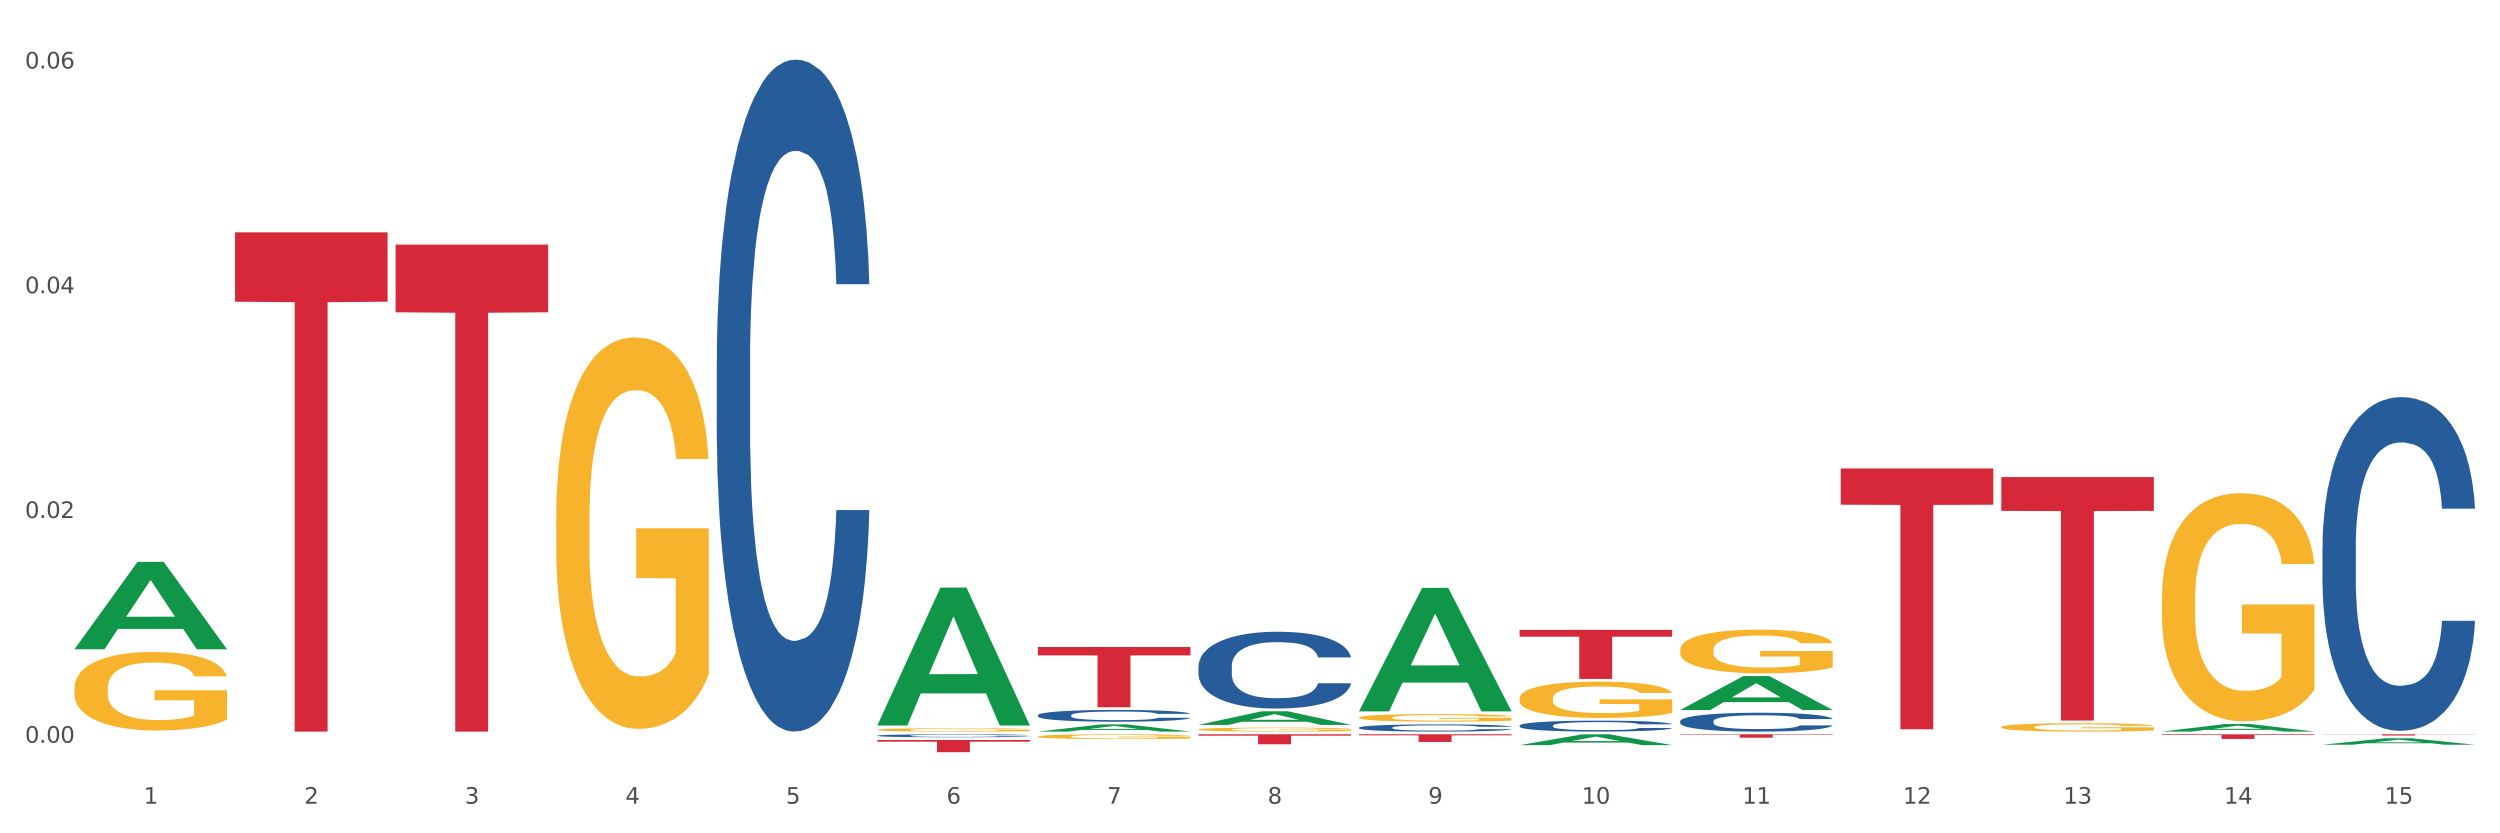<?xml version="1.0" encoding="utf-8" standalone="no"?>
<!DOCTYPE svg PUBLIC "-//W3C//DTD SVG 1.1//EN"
  "http://www.w3.org/Graphics/SVG/1.1/DTD/svg11.dtd">
<svg xmlns:xlink="http://www.w3.org/1999/xlink" width="1080pt" height="360pt" viewBox="0 0 1080 360" xmlns="http://www.w3.org/2000/svg" version="1.1">
 <rect x="0" y="0" width="1080" height="360" fill="#333333" stroke="none"/>
 <defs>
  <style type="text/css">*{stroke-linejoin: round; stroke-linecap: butt}</style>
 </defs>
 <g id="figure_1">
  <g id="patch_1">
   <path d="M 0 360 
L 1080 360 
L 1080 0 
L 0 0 
z
" style="fill: #ffffff; stroke: #ffffff; stroke-linejoin: miter"/>
  </g>
  <g id="axes_1">
   <g id="matplotlib.axis_1">
    <g id="xtick_1">
     <g id="text_1">
      <!-- 1 -->
      <g style="fill: #4d4d4d" transform="translate(62.07 347.204) scale(0.096 -0.096)">
       <defs>
        <path id="DejaVuSans-31" d="M 794 531 
L 1825 531 
L 1825 4091 
L 703 3866 
L 703 4441 
L 1819 4666 
L 2450 4666 
L 2450 531 
L 3481 531 
L 3481 0 
L 794 0 
L 794 531 
z
" transform="scale(0.016)"/>
       </defs>
       <use xlink:href="#DejaVuSans-31"/>
      </g>
     </g>
    </g>
    <g id="xtick_2">
     <g id="text_2">
      <!-- 2 -->
      <g style="fill: #4d4d4d" transform="translate(131.436 347.204) scale(0.096 -0.096)">
       <defs>
        <path id="DejaVuSans-32" d="M 1228 531 
L 3431 531 
L 3431 0 
L 469 0 
L 469 531 
Q 828 903 1448 1529 
Q 2069 2156 2228 2338 
Q 2531 2678 2651 2914 
Q 2772 3150 2772 3378 
Q 2772 3750 2511 3984 
Q 2250 4219 1831 4219 
Q 1534 4219 1204 4116 
Q 875 4013 500 3803 
L 500 4441 
Q 881 4594 1212 4672 
Q 1544 4750 1819 4750 
Q 2544 4750 2975 4387 
Q 3406 4025 3406 3419 
Q 3406 3131 3298 2873 
Q 3191 2616 2906 2266 
Q 2828 2175 2409 1742 
Q 1991 1309 1228 531 
z
" transform="scale(0.016)"/>
       </defs>
       <use xlink:href="#DejaVuSans-32"/>
      </g>
     </g>
    </g>
    <g id="xtick_3">
     <g id="text_3">
      <!-- 3 -->
      <g style="fill: #4d4d4d" transform="translate(200.802 347.204) scale(0.096 -0.096)">
       <defs>
        <path id="DejaVuSans-33" d="M 2597 2516 
Q 3050 2419 3304 2112 
Q 3559 1806 3559 1356 
Q 3559 666 3084 287 
Q 2609 -91 1734 -91 
Q 1441 -91 1130 -33 
Q 819 25 488 141 
L 488 750 
Q 750 597 1062 519 
Q 1375 441 1716 441 
Q 2309 441 2620 675 
Q 2931 909 2931 1356 
Q 2931 1769 2642 2001 
Q 2353 2234 1838 2234 
L 1294 2234 
L 1294 2753 
L 1863 2753 
Q 2328 2753 2575 2939 
Q 2822 3125 2822 3475 
Q 2822 3834 2567 4026 
Q 2313 4219 1838 4219 
Q 1578 4219 1281 4162 
Q 984 4106 628 3988 
L 628 4550 
Q 988 4650 1302 4700 
Q 1616 4750 1894 4750 
Q 2613 4750 3031 4423 
Q 3450 4097 3450 3541 
Q 3450 3153 3228 2886 
Q 3006 2619 2597 2516 
z
" transform="scale(0.016)"/>
       </defs>
       <use xlink:href="#DejaVuSans-33"/>
      </g>
     </g>
    </g>
    <g id="xtick_4">
     <g id="text_4">
      <!-- 4 -->
      <g style="fill: #4d4d4d" transform="translate(270.169 347.204) scale(0.096 -0.096)">
       <defs>
        <path id="DejaVuSans-34" d="M 2419 4116 
L 825 1625 
L 2419 1625 
L 2419 4116 
z
M 2253 4666 
L 3047 4666 
L 3047 1625 
L 3713 1625 
L 3713 1100 
L 3047 1100 
L 3047 0 
L 2419 0 
L 2419 1100 
L 313 1100 
L 313 1709 
L 2253 4666 
z
" transform="scale(0.016)"/>
       </defs>
       <use xlink:href="#DejaVuSans-34"/>
      </g>
     </g>
    </g>
    <g id="xtick_5">
     <g id="text_5">
      <!-- 5 -->
      <g style="fill: #4d4d4d" transform="translate(339.535 347.204) scale(0.096 -0.096)">
       <defs>
        <path id="DejaVuSans-35" d="M 691 4666 
L 3169 4666 
L 3169 4134 
L 1269 4134 
L 1269 2991 
Q 1406 3038 1543 3061 
Q 1681 3084 1819 3084 
Q 2600 3084 3056 2656 
Q 3513 2228 3513 1497 
Q 3513 744 3044 326 
Q 2575 -91 1722 -91 
Q 1428 -91 1123 -41 
Q 819 9 494 109 
L 494 744 
Q 775 591 1075 516 
Q 1375 441 1709 441 
Q 2250 441 2565 725 
Q 2881 1009 2881 1497 
Q 2881 1984 2565 2268 
Q 2250 2553 1709 2553 
Q 1456 2553 1204 2497 
Q 953 2441 691 2322 
L 691 4666 
z
" transform="scale(0.016)"/>
       </defs>
       <use xlink:href="#DejaVuSans-35"/>
      </g>
     </g>
    </g>
    <g id="xtick_6">
     <g id="text_6">
      <!-- 6 -->
      <g style="fill: #4d4d4d" transform="translate(408.901 347.204) scale(0.096 -0.096)">
       <defs>
        <path id="DejaVuSans-36" d="M 2113 2584 
Q 1688 2584 1439 2293 
Q 1191 2003 1191 1497 
Q 1191 994 1439 701 
Q 1688 409 2113 409 
Q 2538 409 2786 701 
Q 3034 994 3034 1497 
Q 3034 2003 2786 2293 
Q 2538 2584 2113 2584 
z
M 3366 4563 
L 3366 3988 
Q 3128 4100 2886 4159 
Q 2644 4219 2406 4219 
Q 1781 4219 1451 3797 
Q 1122 3375 1075 2522 
Q 1259 2794 1537 2939 
Q 1816 3084 2150 3084 
Q 2853 3084 3261 2657 
Q 3669 2231 3669 1497 
Q 3669 778 3244 343 
Q 2819 -91 2113 -91 
Q 1303 -91 875 529 
Q 447 1150 447 2328 
Q 447 3434 972 4092 
Q 1497 4750 2381 4750 
Q 2619 4750 2861 4703 
Q 3103 4656 3366 4563 
z
" transform="scale(0.016)"/>
       </defs>
       <use xlink:href="#DejaVuSans-36"/>
      </g>
     </g>
    </g>
    <g id="xtick_7">
     <g id="text_7">
      <!-- 7 -->
      <g style="fill: #4d4d4d" transform="translate(478.267 347.204) scale(0.096 -0.096)">
       <defs>
        <path id="DejaVuSans-37" d="M 525 4666 
L 3525 4666 
L 3525 4397 
L 1831 0 
L 1172 0 
L 2766 4134 
L 525 4134 
L 525 4666 
z
" transform="scale(0.016)"/>
       </defs>
       <use xlink:href="#DejaVuSans-37"/>
      </g>
     </g>
    </g>
    <g id="xtick_8">
     <g id="text_8">
      <!-- 8 -->
      <g style="fill: #4d4d4d" transform="translate(547.634 347.204) scale(0.096 -0.096)">
       <defs>
        <path id="DejaVuSans-38" d="M 2034 2216 
Q 1584 2216 1326 1975 
Q 1069 1734 1069 1313 
Q 1069 891 1326 650 
Q 1584 409 2034 409 
Q 2484 409 2743 651 
Q 3003 894 3003 1313 
Q 3003 1734 2745 1975 
Q 2488 2216 2034 2216 
z
M 1403 2484 
Q 997 2584 770 2862 
Q 544 3141 544 3541 
Q 544 4100 942 4425 
Q 1341 4750 2034 4750 
Q 2731 4750 3128 4425 
Q 3525 4100 3525 3541 
Q 3525 3141 3298 2862 
Q 3072 2584 2669 2484 
Q 3125 2378 3379 2068 
Q 3634 1759 3634 1313 
Q 3634 634 3220 271 
Q 2806 -91 2034 -91 
Q 1263 -91 848 271 
Q 434 634 434 1313 
Q 434 1759 690 2068 
Q 947 2378 1403 2484 
z
M 1172 3481 
Q 1172 3119 1398 2916 
Q 1625 2713 2034 2713 
Q 2441 2713 2670 2916 
Q 2900 3119 2900 3481 
Q 2900 3844 2670 4047 
Q 2441 4250 2034 4250 
Q 1625 4250 1398 4047 
Q 1172 3844 1172 3481 
z
" transform="scale(0.016)"/>
       </defs>
       <use xlink:href="#DejaVuSans-38"/>
      </g>
     </g>
    </g>
    <g id="xtick_9">
     <g id="text_9">
      <!-- 9 -->
      <g style="fill: #4d4d4d" transform="translate(617 347.204) scale(0.096 -0.096)">
       <defs>
        <path id="DejaVuSans-39" d="M 703 97 
L 703 672 
Q 941 559 1184 500 
Q 1428 441 1663 441 
Q 2288 441 2617 861 
Q 2947 1281 2994 2138 
Q 2813 1869 2534 1725 
Q 2256 1581 1919 1581 
Q 1219 1581 811 2004 
Q 403 2428 403 3163 
Q 403 3881 828 4315 
Q 1253 4750 1959 4750 
Q 2769 4750 3195 4129 
Q 3622 3509 3622 2328 
Q 3622 1225 3098 567 
Q 2575 -91 1691 -91 
Q 1453 -91 1209 -44 
Q 966 3 703 97 
z
M 1959 2075 
Q 2384 2075 2632 2365 
Q 2881 2656 2881 3163 
Q 2881 3666 2632 3958 
Q 2384 4250 1959 4250 
Q 1534 4250 1286 3958 
Q 1038 3666 1038 3163 
Q 1038 2656 1286 2365 
Q 1534 2075 1959 2075 
z
" transform="scale(0.016)"/>
       </defs>
       <use xlink:href="#DejaVuSans-39"/>
      </g>
     </g>
    </g>
    <g id="xtick_10">
     <g id="text_10">
      <!-- 10 -->
      <g style="fill: #4d4d4d" transform="translate(683.312 347.204) scale(0.096 -0.096)">
       <defs>
        <path id="DejaVuSans-30" d="M 2034 4250 
Q 1547 4250 1301 3770 
Q 1056 3291 1056 2328 
Q 1056 1369 1301 889 
Q 1547 409 2034 409 
Q 2525 409 2770 889 
Q 3016 1369 3016 2328 
Q 3016 3291 2770 3770 
Q 2525 4250 2034 4250 
z
M 2034 4750 
Q 2819 4750 3233 4129 
Q 3647 3509 3647 2328 
Q 3647 1150 3233 529 
Q 2819 -91 2034 -91 
Q 1250 -91 836 529 
Q 422 1150 422 2328 
Q 422 3509 836 4129 
Q 1250 4750 2034 4750 
z
" transform="scale(0.016)"/>
       </defs>
       <use xlink:href="#DejaVuSans-31"/>
       <use xlink:href="#DejaVuSans-30" transform="translate(63.623 0)"/>
      </g>
     </g>
    </g>
    <g id="xtick_11">
     <g id="text_11">
      <!-- 11 -->
      <g style="fill: #4d4d4d" transform="translate(752.678 347.204) scale(0.096 -0.096)">
       <use xlink:href="#DejaVuSans-31"/>
       <use xlink:href="#DejaVuSans-31" transform="translate(63.623 0)"/>
      </g>
     </g>
    </g>
    <g id="xtick_12">
     <g id="text_12">
      <!-- 12 -->
      <g style="fill: #4d4d4d" transform="translate(822.044 347.204) scale(0.096 -0.096)">
       <use xlink:href="#DejaVuSans-31"/>
       <use xlink:href="#DejaVuSans-32" transform="translate(63.623 0)"/>
      </g>
     </g>
    </g>
    <g id="xtick_13">
     <g id="text_13">
      <!-- 13 -->
      <g style="fill: #4d4d4d" transform="translate(891.411 347.204) scale(0.096 -0.096)">
       <use xlink:href="#DejaVuSans-31"/>
       <use xlink:href="#DejaVuSans-33" transform="translate(63.623 0)"/>
      </g>
     </g>
    </g>
    <g id="xtick_14">
     <g id="text_14">
      <!-- 14 -->
      <g style="fill: #4d4d4d" transform="translate(960.777 347.204) scale(0.096 -0.096)">
       <use xlink:href="#DejaVuSans-31"/>
       <use xlink:href="#DejaVuSans-34" transform="translate(63.623 0)"/>
      </g>
     </g>
    </g>
    <g id="xtick_15">
     <g id="text_15">
      <!-- 15 -->
      <g style="fill: #4d4d4d" transform="translate(1030.143 347.204) scale(0.096 -0.096)">
       <use xlink:href="#DejaVuSans-31"/>
       <use xlink:href="#DejaVuSans-35" transform="translate(63.623 0)"/>
      </g>
     </g>
    </g>
    <g id="xtick_16"/>
    <g id="xtick_17"/>
    <g id="xtick_18"/>
    <g id="xtick_19"/>
    <g id="xtick_20"/>
    <g id="xtick_21"/>
    <g id="xtick_22"/>
    <g id="xtick_23"/>
    <g id="xtick_24"/>
    <g id="xtick_25"/>
    <g id="xtick_26"/>
    <g id="xtick_27"/>
    <g id="xtick_28"/>
    <g id="xtick_29"/>
   </g>
   <g id="matplotlib.axis_2">
    <g id="ytick_1">
     <g id="text_16">
      <!-- 0.00 -->
      <g style="fill: #4d4d4d" transform="translate(10.8 320.863) scale(0.096 -0.096)">
       <defs>
        <path id="DejaVuSans-2e" d="M 684 794 
L 1344 794 
L 1344 0 
L 684 0 
L 684 794 
z
" transform="scale(0.016)"/>
       </defs>
       <use xlink:href="#DejaVuSans-30"/>
       <use xlink:href="#DejaVuSans-2e" transform="translate(63.623 0)"/>
       <use xlink:href="#DejaVuSans-30" transform="translate(95.41 0)"/>
       <use xlink:href="#DejaVuSans-30" transform="translate(159.033 0)"/>
      </g>
     </g>
    </g>
    <g id="ytick_2">
     <g id="text_17">
      <!-- 0.02 -->
      <g style="fill: #4d4d4d" transform="translate(10.8 223.776) scale(0.096 -0.096)">
       <use xlink:href="#DejaVuSans-30"/>
       <use xlink:href="#DejaVuSans-2e" transform="translate(63.623 0)"/>
       <use xlink:href="#DejaVuSans-30" transform="translate(95.41 0)"/>
       <use xlink:href="#DejaVuSans-32" transform="translate(159.033 0)"/>
      </g>
     </g>
    </g>
    <g id="ytick_3">
     <g id="text_18">
      <!-- 0.04 -->
      <g style="fill: #4d4d4d" transform="translate(10.8 126.688) scale(0.096 -0.096)">
       <use xlink:href="#DejaVuSans-30"/>
       <use xlink:href="#DejaVuSans-2e" transform="translate(63.623 0)"/>
       <use xlink:href="#DejaVuSans-30" transform="translate(95.41 0)"/>
       <use xlink:href="#DejaVuSans-34" transform="translate(159.033 0)"/>
      </g>
     </g>
    </g>
    <g id="ytick_4">
     <g id="text_19">
      <!-- 0.06 -->
      <g style="fill: #4d4d4d" transform="translate(10.8 29.601) scale(0.096 -0.096)">
       <use xlink:href="#DejaVuSans-30"/>
       <use xlink:href="#DejaVuSans-2e" transform="translate(63.623 0)"/>
       <use xlink:href="#DejaVuSans-30" transform="translate(95.41 0)"/>
       <use xlink:href="#DejaVuSans-36" transform="translate(159.033 0)"/>
      </g>
     </g>
    </g>
    <g id="ytick_5"/>
    <g id="ytick_6"/>
    <g id="ytick_7"/>
   </g>
   <g id="PolyCollection_1">
    <path d="M 32.175 280.421 
L 32.243 280.385 
L 59.417 242.726 
L 70.695 242.691 
L 98.073 280.492 
L 85.029 280.492 
L 79.119 271.689 
L 51.061 271.689 
L 50.857 271.831 
L 45.151 280.492 
L 32.175 280.492 
L 32.175 280.421 
L 54.594 266.436 
L 75.586 266.401 
L 65.192 250.748 
L 65.056 250.677 
L 64.92 250.783 
L 54.526 266.401 
L 54.594 266.436 
L 32.175 280.421 
z
" clip-path="url(#p1c140b01e4)" style="fill: #109648"/>
    <path d="M 933.936 317.23 
L 999.834 317.23 
L 999.834 317.506 
L 973.912 317.508 
L 973.912 319.214 
L 959.702 319.214 
L 959.702 317.508 
L 933.936 317.506 
L 933.936 317.232 
L 933.936 317.23 
z
" clip-path="url(#p1c140b01e4)" style="fill: #d62839"/>
    <path d="M 864.57 206.086 
L 930.468 206.086 
L 930.468 220.701 
L 904.546 220.8 
L 904.546 311.257 
L 890.335 311.257 
L 890.335 220.8 
L 864.57 220.701 
L 864.57 206.185 
L 864.57 206.086 
z
" clip-path="url(#p1c140b01e4)" style="fill: #d62839"/>
    <path d="M 795.203 202.363 
L 861.101 202.363 
L 861.101 218.024 
L 835.179 218.13 
L 835.179 315.055 
L 820.969 315.055 
L 820.969 218.13 
L 795.203 218.024 
L 795.203 202.469 
L 795.203 202.363 
z
" clip-path="url(#p1c140b01e4)" style="fill: #d62839"/>
    <path d="M 725.837 317.216 
L 791.735 317.216 
L 791.735 317.42 
L 765.813 317.421 
L 765.813 318.685 
L 751.603 318.685 
L 751.603 317.421 
L 725.837 317.42 
L 725.837 317.217 
L 725.837 317.216 
z
" clip-path="url(#p1c140b01e4)" style="fill: #d62839"/>
    <path d="M 656.471 272.109 
L 722.369 272.109 
L 722.369 275.056 
L 696.447 275.076 
L 696.447 293.312 
L 682.237 293.312 
L 682.237 275.076 
L 656.471 275.056 
L 656.471 272.129 
L 656.471 272.109 
z
" clip-path="url(#p1c140b01e4)" style="fill: #d62839"/>
    <path d="M 587.105 317.216 
L 653.003 317.216 
L 653.003 317.675 
L 627.081 317.679 
L 627.081 320.525 
L 612.871 320.525 
L 612.871 317.679 
L 587.105 317.675 
L 587.105 317.219 
L 587.105 317.216 
z
" clip-path="url(#p1c140b01e4)" style="fill: #d62839"/>
    <path d="M 517.739 317.216 
L 583.636 317.216 
L 583.636 317.814 
L 557.715 317.818 
L 557.715 321.52 
L 543.504 321.52 
L 543.504 317.818 
L 517.739 317.814 
L 517.739 317.22 
L 517.739 317.216 
z
" clip-path="url(#p1c140b01e4)" style="fill: #d62839"/>
    <path d="M 448.372 279.509 
L 514.27 279.509 
L 514.27 283.124 
L 488.348 283.149 
L 488.348 305.526 
L 474.138 305.526 
L 474.138 283.149 
L 448.372 283.124 
L 448.372 279.533 
L 448.372 279.509 
z
" clip-path="url(#p1c140b01e4)" style="fill: #d62839"/>
    <path d="M 379.006 319.667 
L 444.904 319.667 
L 444.904 320.401 
L 418.982 320.406 
L 418.982 324.95 
L 404.772 324.95 
L 404.772 320.406 
L 379.006 320.401 
L 379.006 319.672 
L 379.006 319.667 
z
" clip-path="url(#p1c140b01e4)" style="fill: #d62839"/>
    <path d="M 170.907 105.674 
L 236.805 105.674 
L 236.805 134.91 
L 210.883 135.107 
L 210.883 316.05 
L 196.673 316.05 
L 196.673 135.107 
L 170.907 134.91 
L 170.907 105.872 
L 170.907 105.674 
z
" clip-path="url(#p1c140b01e4)" style="fill: #d62839"/>
    <path d="M 101.541 100.364 
L 167.439 100.364 
L 167.439 130.337 
L 141.517 130.54 
L 141.517 316.05 
L 127.307 316.05 
L 127.307 130.54 
L 101.541 130.337 
L 101.541 100.567 
L 101.541 100.364 
z
" clip-path="url(#p1c140b01e4)" style="fill: #d62839"/>
    <path d="M 309.64 156.191 
L 309.718 155.926 
L 309.718 148.503 
L 309.951 138.429 
L 310.808 119.872 
L 311.899 105.821 
L 313.768 89.385 
L 314.781 82.492 
L 316.105 74.804 
L 318.831 62.344 
L 321.947 51.74 
L 324.128 45.907 
L 325.764 42.196 
L 329.425 35.568 
L 331.528 32.652 
L 333.709 30.266 
L 335.578 28.676 
L 338.694 26.82 
L 341.187 26.025 
L 344.069 25.759 
L 346.484 26.025 
L 349.677 27.085 
L 354.351 30.266 
L 356.142 32.122 
L 358.557 35.303 
L 361.05 39.545 
L 363.075 43.787 
L 365.412 49.884 
L 367.826 57.837 
L 370.163 67.911 
L 371.799 77.19 
L 373.123 86.999 
L 374.291 98.929 
L 375.148 111.919 
L 375.538 122.788 
L 361.283 122.788 
L 360.894 112.979 
L 360.115 102.375 
L 359.336 95.217 
L 358.479 89.385 
L 357.155 82.757 
L 355.987 78.515 
L 354.039 73.478 
L 352.248 70.297 
L 350.768 68.441 
L 348.976 66.851 
L 345.159 65.26 
L 342.433 65.26 
L 340.719 65.79 
L 338.616 67.116 
L 336.825 68.972 
L 334.722 72.153 
L 333.086 75.599 
L 331.45 80.106 
L 330.515 83.287 
L 329.113 89.12 
L 328.179 93.892 
L 326.932 102.11 
L 326.231 107.942 
L 324.985 123.053 
L 324.44 134.188 
L 324.206 141.876 
L 324.05 150.359 
L 324.05 191.715 
L 324.518 210.273 
L 324.907 218.226 
L 325.53 227.239 
L 326.699 238.904 
L 328.412 250.304 
L 330.204 258.522 
L 331.684 263.559 
L 333.086 267.27 
L 334.488 270.187 
L 336.202 272.838 
L 337.604 274.428 
L 339.707 276.019 
L 342.199 276.814 
L 344.147 276.814 
L 348.119 275.489 
L 349.911 274.163 
L 351.624 272.307 
L 353.494 269.391 
L 354.974 266.21 
L 355.831 263.824 
L 357.233 258.787 
L 358.323 253.485 
L 359.258 247.387 
L 359.881 242.085 
L 360.582 234.132 
L 361.127 225.119 
L 361.283 220.347 
L 375.538 220.347 
L 375.226 229.891 
L 374.681 239.169 
L 373.59 251.629 
L 372.734 258.787 
L 371.409 267.535 
L 370.007 274.958 
L 368.06 283.177 
L 366.268 289.274 
L 364.399 294.576 
L 362.374 299.348 
L 358.713 305.976 
L 357.389 307.831 
L 354.584 311.013 
L 352.403 312.868 
L 349.21 314.724 
L 345.938 315.785 
L 342.511 316.05 
L 339.473 315.519 
L 336.124 313.929 
L 334.021 312.338 
L 331.684 309.952 
L 328.957 306.241 
L 326.387 301.734 
L 323.972 296.432 
L 321.713 290.335 
L 319.61 283.442 
L 316.884 272.042 
L 314.859 260.908 
L 313.379 250.569 
L 312.366 241.82 
L 311.354 230.686 
L 310.808 222.998 
L 309.951 204.44 
L 309.64 187.209 
L 309.64 156.191 
z
" clip-path="url(#p1c140b01e4)" style="fill: #255c99"/>
    <path d="M 379.006 317.793 
L 379.084 317.792 
L 379.084 317.759 
L 379.318 317.715 
L 380.175 317.632 
L 381.265 317.57 
L 383.134 317.497 
L 384.147 317.467 
L 385.471 317.433 
L 388.198 317.378 
L 391.313 317.331 
L 393.494 317.305 
L 395.13 317.288 
L 398.791 317.259 
L 400.894 317.246 
L 403.075 317.235 
L 404.945 317.228 
L 408.06 317.22 
L 410.553 317.217 
L 413.435 317.216 
L 415.85 317.217 
L 419.043 317.221 
L 423.717 317.235 
L 425.509 317.244 
L 427.923 317.258 
L 430.416 317.277 
L 432.441 317.295 
L 434.778 317.322 
L 437.193 317.358 
L 439.529 317.402 
L 441.165 317.443 
L 442.489 317.487 
L 443.658 317.54 
L 444.515 317.597 
L 444.904 317.645 
L 430.65 317.645 
L 430.26 317.602 
L 429.481 317.555 
L 428.702 317.523 
L 427.845 317.497 
L 426.521 317.468 
L 425.353 317.449 
L 423.405 317.427 
L 421.614 317.413 
L 420.134 317.405 
L 418.342 317.398 
L 414.526 317.39 
L 411.799 317.39 
L 410.086 317.393 
L 407.982 317.399 
L 406.191 317.407 
L 404.088 317.421 
L 402.452 317.436 
L 400.816 317.456 
L 399.882 317.47 
L 398.479 317.496 
L 397.545 317.517 
L 396.298 317.554 
L 395.597 317.579 
L 394.351 317.646 
L 393.806 317.696 
L 393.572 317.73 
L 393.416 317.767 
L 393.416 317.951 
L 393.884 318.033 
L 394.273 318.068 
L 394.896 318.108 
L 396.065 318.159 
L 397.778 318.21 
L 399.57 318.246 
L 401.05 318.269 
L 402.452 318.285 
L 403.854 318.298 
L 405.568 318.31 
L 406.97 318.317 
L 409.073 318.324 
L 411.566 318.327 
L 413.513 318.327 
L 417.485 318.322 
L 419.277 318.316 
L 420.991 318.307 
L 422.86 318.295 
L 424.34 318.28 
L 425.197 318.27 
L 426.599 318.248 
L 427.69 318.224 
L 428.624 318.197 
L 429.247 318.174 
L 429.948 318.138 
L 430.494 318.098 
L 430.65 318.077 
L 444.904 318.077 
L 444.592 318.12 
L 444.047 318.161 
L 442.957 318.216 
L 442.1 318.248 
L 440.776 318.286 
L 439.374 318.319 
L 437.426 318.356 
L 435.635 318.383 
L 433.765 318.406 
L 431.74 318.427 
L 428.079 318.457 
L 426.755 318.465 
L 423.951 318.479 
L 421.77 318.487 
L 418.576 318.495 
L 415.304 318.5 
L 411.877 318.501 
L 408.839 318.499 
L 405.49 318.492 
L 403.387 318.485 
L 401.05 318.474 
L 398.324 318.458 
L 395.753 318.438 
L 393.339 318.414 
L 391.08 318.387 
L 388.976 318.357 
L 386.25 318.306 
L 384.225 318.257 
L 382.745 318.211 
L 381.732 318.172 
L 380.72 318.123 
L 380.175 318.089 
L 379.318 318.007 
L 379.006 317.931 
L 379.006 317.793 
z
" clip-path="url(#p1c140b01e4)" style="fill: #255c99"/>
    <path d="M 448.372 308.979 
L 448.45 308.975 
L 448.45 308.844 
L 448.684 308.668 
L 449.541 308.342 
L 450.631 308.096 
L 452.501 307.808 
L 453.513 307.687 
L 454.837 307.552 
L 457.564 307.333 
L 460.679 307.147 
L 462.861 307.045 
L 464.496 306.98 
L 468.157 306.864 
L 470.26 306.813 
L 472.441 306.771 
L 474.311 306.743 
L 477.427 306.71 
L 479.919 306.696 
L 482.801 306.692 
L 485.216 306.696 
L 488.41 306.715 
L 493.083 306.771 
L 494.875 306.803 
L 497.289 306.859 
L 499.782 306.933 
L 501.807 307.008 
L 504.144 307.115 
L 506.559 307.254 
L 508.896 307.431 
L 510.531 307.594 
L 511.856 307.766 
L 513.024 307.975 
L 513.881 308.203 
L 514.27 308.393 
L 500.016 308.393 
L 499.626 308.221 
L 498.847 308.035 
L 498.068 307.91 
L 497.212 307.808 
L 495.887 307.691 
L 494.719 307.617 
L 492.772 307.529 
L 490.98 307.473 
L 489.5 307.44 
L 487.709 307.412 
L 483.892 307.384 
L 481.165 307.384 
L 479.452 307.394 
L 477.349 307.417 
L 475.557 307.45 
L 473.454 307.505 
L 471.818 307.566 
L 470.183 307.645 
L 469.248 307.701 
L 467.846 307.803 
L 466.911 307.887 
L 465.665 308.031 
L 464.964 308.133 
L 463.717 308.398 
L 463.172 308.593 
L 462.938 308.728 
L 462.783 308.877 
L 462.783 309.602 
L 463.25 309.928 
L 463.639 310.067 
L 464.263 310.225 
L 465.431 310.43 
L 467.145 310.63 
L 468.936 310.774 
L 470.416 310.862 
L 471.818 310.927 
L 473.22 310.978 
L 474.934 311.025 
L 476.336 311.053 
L 478.439 311.081 
L 480.932 311.095 
L 482.879 311.095 
L 486.852 311.071 
L 488.643 311.048 
L 490.357 311.016 
L 492.226 310.965 
L 493.706 310.909 
L 494.563 310.867 
L 495.965 310.779 
L 497.056 310.686 
L 497.99 310.579 
L 498.614 310.486 
L 499.315 310.346 
L 499.86 310.188 
L 500.016 310.104 
L 514.27 310.104 
L 513.959 310.272 
L 513.413 310.434 
L 512.323 310.653 
L 511.466 310.779 
L 510.142 310.932 
L 508.74 311.062 
L 506.792 311.206 
L 505.001 311.313 
L 503.131 311.406 
L 501.106 311.49 
L 497.445 311.606 
L 496.121 311.639 
L 493.317 311.694 
L 491.136 311.727 
L 487.942 311.76 
L 484.671 311.778 
L 481.243 311.783 
L 478.206 311.774 
L 474.856 311.746 
L 472.753 311.718 
L 470.416 311.676 
L 467.69 311.611 
L 465.119 311.532 
L 462.705 311.439 
L 460.446 311.332 
L 458.343 311.211 
L 455.616 311.011 
L 453.591 310.816 
L 452.111 310.634 
L 451.099 310.481 
L 450.086 310.286 
L 449.541 310.151 
L 448.684 309.825 
L 448.372 309.523 
L 448.372 308.979 
z
" clip-path="url(#p1c140b01e4)" style="fill: #255c99"/>
    <path d="M 517.739 287.826 
L 517.816 287.796 
L 517.816 286.947 
L 518.05 285.796 
L 518.907 283.674 
L 519.997 282.068 
L 521.867 280.189 
L 522.88 279.401 
L 524.204 278.522 
L 526.93 277.098 
L 530.046 275.886 
L 532.227 275.219 
L 533.863 274.795 
L 537.523 274.037 
L 539.627 273.704 
L 541.808 273.431 
L 543.677 273.249 
L 546.793 273.037 
L 549.285 272.946 
L 552.167 272.916 
L 554.582 272.946 
L 557.776 273.067 
L 562.449 273.431 
L 564.241 273.643 
L 566.656 274.007 
L 569.148 274.492 
L 571.173 274.976 
L 573.51 275.673 
L 575.925 276.583 
L 578.262 277.734 
L 579.898 278.795 
L 581.222 279.916 
L 582.39 281.28 
L 583.247 282.765 
L 583.636 284.008 
L 569.382 284.008 
L 568.992 282.886 
L 568.214 281.674 
L 567.435 280.856 
L 566.578 280.189 
L 565.254 279.431 
L 564.085 278.947 
L 562.138 278.371 
L 560.346 278.007 
L 558.866 277.795 
L 557.075 277.613 
L 553.258 277.431 
L 550.532 277.431 
L 548.818 277.492 
L 546.715 277.643 
L 544.923 277.856 
L 542.82 278.219 
L 541.184 278.613 
L 539.549 279.128 
L 538.614 279.492 
L 537.212 280.159 
L 536.277 280.704 
L 535.031 281.644 
L 534.33 282.311 
L 533.084 284.038 
L 532.538 285.311 
L 532.305 286.19 
L 532.149 287.16 
L 532.149 291.887 
L 532.616 294.009 
L 533.006 294.918 
L 533.629 295.948 
L 534.797 297.282 
L 536.511 298.585 
L 538.302 299.525 
L 539.782 300.1 
L 541.184 300.525 
L 542.587 300.858 
L 544.3 301.161 
L 545.702 301.343 
L 547.805 301.525 
L 550.298 301.616 
L 552.245 301.616 
L 556.218 301.464 
L 558.009 301.313 
L 559.723 301.1 
L 561.593 300.767 
L 563.073 300.403 
L 563.929 300.131 
L 565.331 299.555 
L 566.422 298.949 
L 567.357 298.252 
L 567.98 297.646 
L 568.681 296.736 
L 569.226 295.706 
L 569.382 295.16 
L 583.636 295.16 
L 583.325 296.251 
L 582.78 297.312 
L 581.689 298.737 
L 580.832 299.555 
L 579.508 300.555 
L 578.106 301.404 
L 576.159 302.343 
L 574.367 303.04 
L 572.498 303.646 
L 570.472 304.192 
L 566.811 304.949 
L 565.487 305.162 
L 562.683 305.525 
L 560.502 305.737 
L 557.308 305.949 
L 554.037 306.071 
L 550.61 306.101 
L 547.572 306.04 
L 544.222 305.859 
L 542.119 305.677 
L 539.782 305.404 
L 537.056 304.98 
L 534.486 304.464 
L 532.071 303.858 
L 529.812 303.161 
L 527.709 302.373 
L 524.983 301.07 
L 522.957 299.797 
L 521.477 298.615 
L 520.465 297.615 
L 519.452 296.342 
L 518.907 295.463 
L 518.05 293.342 
L 517.739 291.372 
L 517.739 287.826 
z
" clip-path="url(#p1c140b01e4)" style="fill: #255c99"/>
    <path d="M 587.105 314.33 
L 587.183 314.327 
L 587.183 314.247 
L 587.416 314.138 
L 588.273 313.939 
L 589.364 313.787 
L 591.233 313.611 
L 592.246 313.536 
L 593.57 313.454 
L 596.296 313.32 
L 599.412 313.206 
L 601.593 313.143 
L 603.229 313.103 
L 606.89 313.032 
L 608.993 313 
L 611.174 312.974 
L 613.043 312.957 
L 616.159 312.937 
L 618.652 312.929 
L 621.534 312.926 
L 623.948 312.929 
L 627.142 312.94 
L 631.816 312.974 
L 633.607 312.994 
L 636.022 313.029 
L 638.514 313.074 
L 640.54 313.12 
L 642.877 313.186 
L 645.291 313.271 
L 647.628 313.38 
L 649.264 313.479 
L 650.588 313.585 
L 651.756 313.713 
L 652.613 313.853 
L 653.003 313.97 
L 638.748 313.97 
L 638.359 313.865 
L 637.58 313.75 
L 636.801 313.673 
L 635.944 313.611 
L 634.62 313.539 
L 633.451 313.494 
L 631.504 313.439 
L 629.713 313.405 
L 628.233 313.385 
L 626.441 313.368 
L 622.624 313.351 
L 619.898 313.351 
L 618.184 313.357 
L 616.081 313.371 
L 614.29 313.391 
L 612.186 313.425 
L 610.551 313.462 
L 608.915 313.511 
L 607.98 313.545 
L 606.578 313.608 
L 605.643 313.659 
L 604.397 313.748 
L 603.696 313.81 
L 602.45 313.973 
L 601.905 314.093 
L 601.671 314.175 
L 601.515 314.267 
L 601.515 314.712 
L 601.982 314.911 
L 602.372 314.997 
L 602.995 315.094 
L 604.163 315.22 
L 605.877 315.342 
L 607.669 315.431 
L 609.149 315.485 
L 610.551 315.525 
L 611.953 315.556 
L 613.666 315.585 
L 615.069 315.602 
L 617.172 315.619 
L 619.664 315.628 
L 621.612 315.628 
L 625.584 315.613 
L 627.376 315.599 
L 629.089 315.579 
L 630.959 315.548 
L 632.439 315.513 
L 633.296 315.488 
L 634.698 315.434 
L 635.788 315.376 
L 636.723 315.311 
L 637.346 315.254 
L 638.047 315.168 
L 638.592 315.071 
L 638.748 315.02 
L 653.003 315.02 
L 652.691 315.123 
L 652.146 315.222 
L 651.055 315.356 
L 650.199 315.434 
L 648.874 315.528 
L 647.472 315.608 
L 645.525 315.696 
L 643.733 315.762 
L 641.864 315.819 
L 639.839 315.87 
L 636.178 315.941 
L 634.853 315.961 
L 632.049 315.996 
L 629.868 316.015 
L 626.675 316.035 
L 623.403 316.047 
L 619.976 316.05 
L 616.938 316.044 
L 613.589 316.027 
L 611.485 316.01 
L 609.149 315.984 
L 606.422 315.944 
L 603.852 315.896 
L 601.437 315.839 
L 599.178 315.773 
L 597.075 315.699 
L 594.349 315.576 
L 592.324 315.456 
L 590.844 315.345 
L 589.831 315.251 
L 588.818 315.131 
L 588.273 315.048 
L 587.416 314.849 
L 587.105 314.663 
L 587.105 314.33 
z
" clip-path="url(#p1c140b01e4)" style="fill: #255c99"/>
    <path d="M 656.471 313.443 
L 656.549 313.439 
L 656.549 313.318 
L 656.783 313.154 
L 657.639 312.851 
L 658.73 312.622 
L 660.599 312.354 
L 661.612 312.242 
L 662.936 312.117 
L 665.662 311.913 
L 668.778 311.741 
L 670.959 311.645 
L 672.595 311.585 
L 676.256 311.477 
L 678.359 311.429 
L 680.54 311.39 
L 682.41 311.365 
L 685.525 311.334 
L 688.018 311.321 
L 690.9 311.317 
L 693.315 311.321 
L 696.508 311.339 
L 701.182 311.39 
L 702.973 311.421 
L 705.388 311.473 
L 707.881 311.542 
L 709.906 311.611 
L 712.243 311.71 
L 714.657 311.84 
L 716.994 312.004 
L 718.63 312.155 
L 719.954 312.315 
L 721.123 312.51 
L 721.979 312.722 
L 722.369 312.899 
L 708.114 312.899 
L 707.725 312.739 
L 706.946 312.566 
L 706.167 312.449 
L 705.31 312.354 
L 703.986 312.246 
L 702.818 312.177 
L 700.87 312.095 
L 699.079 312.043 
L 697.599 312.013 
L 695.807 311.987 
L 691.99 311.961 
L 689.264 311.961 
L 687.55 311.97 
L 685.447 311.991 
L 683.656 312.022 
L 681.553 312.073 
L 679.917 312.13 
L 678.281 312.203 
L 677.346 312.255 
L 675.944 312.35 
L 675.01 312.428 
L 673.763 312.562 
L 673.062 312.657 
L 671.816 312.903 
L 671.271 313.085 
L 671.037 313.21 
L 670.881 313.348 
L 670.881 314.023 
L 671.349 314.325 
L 671.738 314.455 
L 672.361 314.602 
L 673.53 314.792 
L 675.243 314.978 
L 677.035 315.112 
L 678.515 315.194 
L 679.917 315.254 
L 681.319 315.302 
L 683.033 315.345 
L 684.435 315.371 
L 686.538 315.397 
L 689.03 315.41 
L 690.978 315.41 
L 694.95 315.388 
L 696.742 315.367 
L 698.456 315.337 
L 700.325 315.289 
L 701.805 315.237 
L 702.662 315.198 
L 704.064 315.116 
L 705.154 315.03 
L 706.089 314.93 
L 706.712 314.844 
L 707.413 314.714 
L 707.959 314.567 
L 708.114 314.489 
L 722.369 314.489 
L 722.057 314.645 
L 721.512 314.796 
L 720.422 314.999 
L 719.565 315.116 
L 718.241 315.259 
L 716.838 315.38 
L 714.891 315.514 
L 713.1 315.613 
L 711.23 315.7 
L 709.205 315.777 
L 705.544 315.885 
L 704.22 315.916 
L 701.416 315.968 
L 699.235 315.998 
L 696.041 316.028 
L 692.769 316.045 
L 689.342 316.05 
L 686.304 316.041 
L 682.955 316.015 
L 680.852 315.989 
L 678.515 315.95 
L 675.789 315.89 
L 673.218 315.816 
L 670.803 315.73 
L 668.544 315.63 
L 666.441 315.518 
L 663.715 315.332 
L 661.69 315.151 
L 660.21 314.982 
L 659.197 314.84 
L 658.185 314.658 
L 657.639 314.533 
L 656.783 314.23 
L 656.471 313.949 
L 656.471 313.443 
z
" clip-path="url(#p1c140b01e4)" style="fill: #255c99"/>
    <path d="M 725.837 311.564 
L 725.915 311.556 
L 725.915 311.348 
L 726.149 311.065 
L 727.006 310.544 
L 728.096 310.15 
L 729.966 309.689 
L 730.978 309.495 
L 732.302 309.28 
L 735.029 308.93 
L 738.144 308.632 
L 740.325 308.469 
L 741.961 308.365 
L 745.622 308.179 
L 747.725 308.097 
L 749.906 308.03 
L 751.776 307.985 
L 754.891 307.933 
L 757.384 307.911 
L 760.266 307.903 
L 762.681 307.911 
L 765.874 307.94 
L 770.548 308.03 
L 772.34 308.082 
L 774.754 308.171 
L 777.247 308.29 
L 779.272 308.409 
L 781.609 308.58 
L 784.024 308.803 
L 786.36 309.086 
L 787.996 309.347 
L 789.32 309.622 
L 790.489 309.957 
L 791.346 310.321 
L 791.735 310.626 
L 777.481 310.626 
L 777.091 310.351 
L 776.312 310.053 
L 775.533 309.852 
L 774.676 309.689 
L 773.352 309.503 
L 772.184 309.384 
L 770.237 309.242 
L 768.445 309.153 
L 766.965 309.101 
L 765.173 309.056 
L 761.357 309.012 
L 758.63 309.012 
L 756.917 309.027 
L 754.814 309.064 
L 753.022 309.116 
L 750.919 309.205 
L 749.283 309.302 
L 747.647 309.428 
L 746.713 309.518 
L 745.311 309.681 
L 744.376 309.815 
L 743.13 310.046 
L 742.429 310.21 
L 741.182 310.634 
L 740.637 310.946 
L 740.403 311.162 
L 740.248 311.4 
L 740.248 312.56 
L 740.715 313.081 
L 741.104 313.304 
L 741.727 313.557 
L 742.896 313.885 
L 744.61 314.205 
L 746.401 314.435 
L 747.881 314.577 
L 749.283 314.681 
L 750.685 314.763 
L 752.399 314.837 
L 753.801 314.882 
L 755.904 314.926 
L 758.397 314.949 
L 760.344 314.949 
L 764.317 314.911 
L 766.108 314.874 
L 767.822 314.822 
L 769.691 314.74 
L 771.171 314.651 
L 772.028 314.584 
L 773.43 314.443 
L 774.521 314.294 
L 775.455 314.123 
L 776.079 313.974 
L 776.78 313.751 
L 777.325 313.498 
L 777.481 313.364 
L 791.735 313.364 
L 791.424 313.632 
L 790.878 313.892 
L 789.788 314.242 
L 788.931 314.443 
L 787.607 314.688 
L 786.205 314.897 
L 784.257 315.127 
L 782.466 315.298 
L 780.596 315.447 
L 778.571 315.581 
L 774.91 315.767 
L 773.586 315.819 
L 770.782 315.908 
L 768.601 315.96 
L 765.407 316.013 
L 762.136 316.042 
L 758.708 316.05 
L 755.67 316.035 
L 752.321 315.99 
L 750.218 315.946 
L 747.881 315.879 
L 745.155 315.774 
L 742.584 315.648 
L 740.17 315.499 
L 737.911 315.328 
L 735.808 315.135 
L 733.081 314.815 
L 731.056 314.502 
L 729.576 314.212 
L 728.563 313.967 
L 727.551 313.654 
L 727.006 313.438 
L 726.149 312.918 
L 725.837 312.434 
L 725.837 311.564 
z
" clip-path="url(#p1c140b01e4)" style="fill: #255c99"/>
    <path d="M 1003.302 236.337 
L 1003.38 236.205 
L 1003.38 232.519 
L 1003.614 227.517 
L 1004.47 218.301 
L 1005.561 211.324 
L 1007.43 203.162 
L 1008.443 199.739 
L 1009.767 195.922 
L 1012.494 189.734 
L 1015.609 184.468 
L 1017.79 181.572 
L 1019.426 179.729 
L 1023.087 176.438 
L 1025.19 174.99 
L 1027.371 173.805 
L 1029.241 173.015 
L 1032.356 172.094 
L 1034.849 171.699 
L 1037.731 171.567 
L 1040.146 171.699 
L 1043.339 172.225 
L 1048.013 173.805 
L 1049.805 174.727 
L 1052.219 176.306 
L 1054.712 178.413 
L 1056.737 180.519 
L 1059.074 183.547 
L 1061.489 187.496 
L 1063.825 192.499 
L 1065.461 197.106 
L 1066.785 201.977 
L 1067.954 207.901 
L 1068.811 214.352 
L 1069.2 219.75 
L 1054.945 219.75 
L 1054.556 214.879 
L 1053.777 209.613 
L 1052.998 206.058 
L 1052.141 203.162 
L 1050.817 199.871 
L 1049.649 197.765 
L 1047.701 195.263 
L 1045.91 193.684 
L 1044.43 192.762 
L 1042.638 191.972 
L 1038.822 191.182 
L 1036.095 191.182 
L 1034.382 191.446 
L 1032.278 192.104 
L 1030.487 193.025 
L 1028.384 194.605 
L 1026.748 196.317 
L 1025.112 198.555 
L 1024.178 200.134 
L 1022.775 203.03 
L 1021.841 205.4 
L 1020.594 209.481 
L 1019.893 212.377 
L 1018.647 219.881 
L 1018.102 225.41 
L 1017.868 229.228 
L 1017.712 233.441 
L 1017.712 253.977 
L 1018.18 263.193 
L 1018.569 267.142 
L 1019.192 271.618 
L 1020.361 277.41 
L 1022.074 283.071 
L 1023.866 287.152 
L 1025.346 289.653 
L 1026.748 291.497 
L 1028.15 292.945 
L 1029.864 294.261 
L 1031.266 295.051 
L 1033.369 295.841 
L 1035.862 296.236 
L 1037.809 296.236 
L 1041.781 295.578 
L 1043.573 294.919 
L 1045.287 293.998 
L 1047.156 292.55 
L 1048.636 290.97 
L 1049.493 289.785 
L 1050.895 287.284 
L 1051.986 284.651 
L 1052.92 281.623 
L 1053.543 278.99 
L 1054.244 275.041 
L 1054.79 270.565 
L 1054.945 268.195 
L 1069.2 268.195 
L 1068.888 272.934 
L 1068.343 277.542 
L 1067.253 283.729 
L 1066.396 287.284 
L 1065.072 291.628 
L 1063.67 295.314 
L 1061.722 299.395 
L 1059.931 302.423 
L 1058.061 305.056 
L 1056.036 307.426 
L 1052.375 310.717 
L 1051.051 311.638 
L 1048.247 313.218 
L 1046.066 314.14 
L 1042.872 315.061 
L 1039.6 315.588 
L 1036.173 315.719 
L 1033.135 315.456 
L 1029.786 314.666 
L 1027.683 313.876 
L 1025.346 312.691 
L 1022.62 310.848 
L 1020.049 308.61 
L 1017.634 305.978 
L 1015.376 302.95 
L 1013.272 299.527 
L 1010.546 293.866 
L 1008.521 288.337 
L 1007.041 283.203 
L 1006.028 278.858 
L 1005.016 273.329 
L 1004.47 269.512 
L 1003.614 260.296 
L 1003.302 251.739 
L 1003.302 236.337 
z
" clip-path="url(#p1c140b01e4)" style="fill: #255c99"/>
    <path d="M 933.936 258.599 
L 934.014 258.509 
L 934.014 255.269 
L 934.169 252.478 
L 934.947 245.728 
L 936.114 240.147 
L 936.97 237.176 
L 937.826 234.746 
L 938.837 232.316 
L 940.082 229.796 
L 942.338 226.105 
L 943.739 224.215 
L 945.45 222.235 
L 948.563 219.354 
L 950.819 217.734 
L 953.153 216.384 
L 956.965 214.764 
L 959.455 214.044 
L 962.1 213.504 
L 965.29 213.144 
L 967.702 213.054 
L 972.992 213.324 
L 977.505 214.134 
L 979.683 214.764 
L 982.484 215.844 
L 983.962 216.564 
L 986.374 218.004 
L 988.864 219.894 
L 990.575 221.515 
L 993.143 224.575 
L 995.088 227.635 
L 996.877 231.416 
L 997.811 234.026 
L 998.511 236.456 
L 999.134 239.247 
L 999.756 243.657 
L 985.752 243.657 
L 985.207 240.507 
L 984.351 237.537 
L 983.106 234.656 
L 982.017 232.856 
L 980.15 230.606 
L 978.438 229.166 
L 976.649 228.085 
L 974.47 227.185 
L 972.759 226.735 
L 970.347 226.375 
L 965.601 226.465 
L 962.411 227.185 
L 960.233 228.085 
L 958.832 228.895 
L 957.588 229.796 
L 956.187 231.056 
L 954.553 232.946 
L 953.386 234.656 
L 952.219 236.816 
L 951.286 238.977 
L 950.43 241.497 
L 949.73 244.197 
L 949.185 246.988 
L 948.718 250.408 
L 948.329 256.079 
L 948.329 268.41 
L 948.485 271.201 
L 948.874 274.891 
L 949.341 277.681 
L 950.119 281.012 
L 950.819 283.262 
L 952.141 286.502 
L 953.62 289.203 
L 954.787 290.913 
L 955.954 292.353 
L 957.977 294.333 
L 960.233 295.954 
L 962.178 296.944 
L 964.823 297.844 
L 966.613 298.204 
L 968.169 298.384 
L 971.981 298.384 
L 974.704 298.114 
L 977.738 297.484 
L 980.072 296.674 
L 982.017 295.684 
L 984.196 294.063 
L 985.596 292.533 
L 985.596 273.721 
L 968.48 273.631 
L 968.48 261.119 
L 999.834 261.119 
L 999.834 297.844 
L 998.511 299.734 
L 997.033 301.444 
L 995.477 302.974 
L 993.143 304.865 
L 990.342 306.665 
L 987.852 307.925 
L 985.207 309.005 
L 982.095 309.995 
L 978.049 310.895 
L 975.56 311.255 
L 972.448 311.525 
L 968.791 311.615 
L 965.601 311.435 
L 962.489 310.985 
L 959.221 310.175 
L 956.032 309.005 
L 953.62 307.835 
L 951.208 306.395 
L 948.64 304.505 
L 946.618 302.704 
L 945.061 301.084 
L 943.35 299.014 
L 941.483 296.314 
L 940.082 293.883 
L 938.837 291.363 
L 937.515 288.123 
L 936.581 285.332 
L 935.648 281.822 
L 935.103 279.212 
L 934.48 275.161 
L 934.014 269.49 
L 933.936 258.599 
z
" clip-path="url(#p1c140b01e4)" style="fill: #f7b32b"/>
    <path d="M 864.57 314.099 
L 864.647 314.095 
L 864.647 313.976 
L 864.803 313.873 
L 865.581 313.625 
L 866.748 313.419 
L 867.604 313.31 
L 868.46 313.221 
L 869.471 313.131 
L 870.716 313.038 
L 872.972 312.903 
L 874.373 312.833 
L 876.084 312.76 
L 879.196 312.654 
L 881.453 312.595 
L 883.787 312.545 
L 887.599 312.485 
L 890.089 312.459 
L 892.734 312.439 
L 895.924 312.426 
L 898.336 312.422 
L 903.626 312.432 
L 908.139 312.462 
L 910.317 312.485 
L 913.118 312.525 
L 914.596 312.552 
L 917.008 312.605 
L 919.498 312.674 
L 921.209 312.734 
L 923.777 312.846 
L 925.722 312.959 
L 927.511 313.098 
L 928.445 313.194 
L 929.145 313.284 
L 929.767 313.386 
L 930.39 313.549 
L 916.385 313.549 
L 915.841 313.433 
L 914.985 313.323 
L 913.74 313.217 
L 912.651 313.151 
L 910.784 313.068 
L 909.072 313.015 
L 907.283 312.976 
L 905.104 312.942 
L 903.393 312.926 
L 900.981 312.913 
L 896.235 312.916 
L 893.045 312.942 
L 890.867 312.976 
L 889.466 313.005 
L 888.221 313.038 
L 886.821 313.085 
L 885.187 313.154 
L 884.02 313.217 
L 882.853 313.297 
L 881.919 313.376 
L 881.064 313.469 
L 880.363 313.569 
L 879.819 313.671 
L 879.352 313.797 
L 878.963 314.006 
L 878.963 314.46 
L 879.119 314.562 
L 879.508 314.698 
L 879.974 314.801 
L 880.752 314.923 
L 881.453 315.006 
L 882.775 315.125 
L 884.253 315.225 
L 885.42 315.288 
L 886.587 315.341 
L 888.61 315.414 
L 890.867 315.473 
L 892.812 315.51 
L 895.457 315.543 
L 897.246 315.556 
L 898.802 315.563 
L 902.615 315.563 
L 905.338 315.553 
L 908.372 315.53 
L 910.706 315.5 
L 912.651 315.463 
L 914.829 315.404 
L 916.23 315.347 
L 916.23 314.655 
L 899.114 314.652 
L 899.114 314.191 
L 930.468 314.191 
L 930.468 315.543 
L 929.145 315.612 
L 927.667 315.675 
L 926.111 315.732 
L 923.777 315.801 
L 920.976 315.868 
L 918.486 315.914 
L 915.841 315.954 
L 912.729 315.99 
L 908.683 316.023 
L 906.193 316.036 
L 903.081 316.046 
L 899.425 316.05 
L 896.235 316.043 
L 893.123 316.027 
L 889.855 315.997 
L 886.665 315.954 
L 884.253 315.911 
L 881.842 315.858 
L 879.274 315.788 
L 877.251 315.722 
L 875.695 315.662 
L 873.984 315.586 
L 872.116 315.487 
L 870.716 315.397 
L 869.471 315.304 
L 868.149 315.185 
L 867.215 315.082 
L 866.281 314.953 
L 865.737 314.857 
L 865.114 314.708 
L 864.647 314.499 
L 864.57 314.099 
z
" clip-path="url(#p1c140b01e4)" style="fill: #f7b32b"/>
    <path d="M 725.837 280.738 
L 725.915 280.721 
L 725.915 280.1 
L 726.071 279.566 
L 726.849 278.273 
L 728.016 277.204 
L 728.871 276.635 
L 729.727 276.169 
L 730.739 275.704 
L 731.984 275.221 
L 734.24 274.514 
L 735.64 274.152 
L 737.352 273.773 
L 740.464 273.221 
L 742.72 272.91 
L 745.054 272.652 
L 748.866 272.341 
L 751.356 272.204 
L 754.001 272.1 
L 757.191 272.031 
L 759.603 272.014 
L 764.894 272.066 
L 769.406 272.221 
L 771.585 272.341 
L 774.385 272.548 
L 775.864 272.686 
L 778.275 272.962 
L 780.765 273.324 
L 782.477 273.635 
L 785.044 274.221 
L 786.989 274.807 
L 788.779 275.531 
L 789.712 276.031 
L 790.412 276.497 
L 791.035 277.031 
L 791.657 277.876 
L 777.653 277.876 
L 777.108 277.273 
L 776.253 276.704 
L 775.008 276.152 
L 773.919 275.807 
L 772.051 275.376 
L 770.34 275.1 
L 768.55 274.893 
L 766.372 274.721 
L 764.66 274.635 
L 762.248 274.566 
L 757.502 274.583 
L 754.313 274.721 
L 752.134 274.893 
L 750.734 275.048 
L 749.489 275.221 
L 748.088 275.462 
L 746.455 275.824 
L 745.288 276.152 
L 744.121 276.566 
L 743.187 276.979 
L 742.331 277.462 
L 741.631 277.979 
L 741.086 278.514 
L 740.62 279.169 
L 740.23 280.255 
L 740.23 282.617 
L 740.386 283.152 
L 740.775 283.859 
L 741.242 284.393 
L 742.02 285.031 
L 742.72 285.462 
L 744.043 286.083 
L 745.521 286.6 
L 746.688 286.928 
L 747.855 287.204 
L 749.878 287.583 
L 752.134 287.893 
L 754.079 288.083 
L 756.724 288.255 
L 758.514 288.324 
L 760.07 288.359 
L 763.882 288.359 
L 766.605 288.307 
L 769.639 288.186 
L 771.974 288.031 
L 773.919 287.842 
L 776.097 287.531 
L 777.497 287.238 
L 777.497 283.635 
L 760.381 283.617 
L 760.381 281.221 
L 791.735 281.221 
L 791.735 288.255 
L 790.412 288.617 
L 788.934 288.945 
L 787.378 289.238 
L 785.044 289.6 
L 782.243 289.945 
L 779.754 290.186 
L 777.108 290.393 
L 773.996 290.583 
L 769.951 290.755 
L 767.461 290.824 
L 764.349 290.876 
L 760.692 290.893 
L 757.502 290.859 
L 754.39 290.773 
L 751.123 290.618 
L 747.933 290.393 
L 745.521 290.169 
L 743.109 289.893 
L 740.542 289.531 
L 738.519 289.186 
L 736.963 288.876 
L 735.251 288.48 
L 733.384 287.962 
L 731.984 287.497 
L 730.739 287.014 
L 729.416 286.393 
L 728.482 285.859 
L 727.549 285.186 
L 727.004 284.686 
L 726.382 283.911 
L 725.915 282.824 
L 725.837 280.738 
z
" clip-path="url(#p1c140b01e4)" style="fill: #f7b32b"/>
    <path d="M 656.471 301.721 
L 656.549 301.706 
L 656.549 301.191 
L 656.704 300.747 
L 657.482 299.674 
L 658.649 298.787 
L 659.505 298.314 
L 660.361 297.928 
L 661.372 297.541 
L 662.617 297.141 
L 664.874 296.554 
L 666.274 296.253 
L 667.986 295.938 
L 671.098 295.48 
L 673.354 295.223 
L 675.688 295.008 
L 679.5 294.75 
L 681.99 294.636 
L 684.635 294.55 
L 687.825 294.493 
L 690.237 294.478 
L 695.527 294.521 
L 700.04 294.65 
L 702.218 294.75 
L 705.019 294.922 
L 706.497 295.036 
L 708.909 295.265 
L 711.399 295.566 
L 713.111 295.824 
L 715.678 296.31 
L 717.623 296.797 
L 719.412 297.398 
L 720.346 297.813 
L 721.046 298.2 
L 721.669 298.643 
L 722.291 299.345 
L 708.287 299.345 
L 707.742 298.844 
L 706.886 298.371 
L 705.642 297.913 
L 704.552 297.627 
L 702.685 297.269 
L 700.973 297.04 
L 699.184 296.869 
L 697.006 296.725 
L 695.294 296.654 
L 692.882 296.597 
L 688.136 296.611 
L 684.946 296.725 
L 682.768 296.869 
L 681.367 296.997 
L 680.123 297.141 
L 678.722 297.341 
L 677.088 297.641 
L 675.921 297.913 
L 674.754 298.257 
L 673.821 298.6 
L 672.965 299.001 
L 672.265 299.431 
L 671.72 299.874 
L 671.253 300.418 
L 670.864 301.32 
L 670.864 303.281 
L 671.02 303.725 
L 671.409 304.311 
L 671.876 304.755 
L 672.654 305.285 
L 673.354 305.643 
L 674.677 306.158 
L 676.155 306.587 
L 677.322 306.859 
L 678.489 307.088 
L 680.512 307.403 
L 682.768 307.661 
L 684.713 307.818 
L 687.358 307.961 
L 689.148 308.019 
L 690.704 308.047 
L 694.516 308.047 
L 697.239 308.004 
L 700.273 307.904 
L 702.607 307.775 
L 704.552 307.618 
L 706.731 307.36 
L 708.131 307.117 
L 708.131 304.125 
L 691.015 304.111 
L 691.015 302.121 
L 722.369 302.121 
L 722.369 307.961 
L 721.046 308.262 
L 719.568 308.534 
L 718.012 308.777 
L 715.678 309.078 
L 712.877 309.364 
L 710.387 309.564 
L 707.742 309.736 
L 704.63 309.894 
L 700.584 310.037 
L 698.095 310.094 
L 694.983 310.137 
L 691.326 310.151 
L 688.136 310.123 
L 685.024 310.051 
L 681.756 309.922 
L 678.567 309.736 
L 676.155 309.55 
L 673.743 309.321 
L 671.175 309.02 
L 669.153 308.734 
L 667.597 308.477 
L 665.885 308.147 
L 664.018 307.718 
L 662.617 307.331 
L 661.372 306.931 
L 660.05 306.415 
L 659.116 305.972 
L 658.183 305.414 
L 657.638 304.998 
L 657.016 304.354 
L 656.549 303.453 
L 656.471 301.721 
z
" clip-path="url(#p1c140b01e4)" style="fill: #f7b32b"/>
    <path d="M 587.105 309.997 
L 587.183 309.994 
L 587.183 309.886 
L 587.338 309.793 
L 588.116 309.569 
L 589.283 309.383 
L 590.139 309.284 
L 590.995 309.204 
L 592.006 309.123 
L 593.251 309.039 
L 595.507 308.916 
L 596.908 308.853 
L 598.619 308.788 
L 601.731 308.692 
L 603.988 308.638 
L 606.322 308.593 
L 610.134 308.539 
L 612.624 308.515 
L 615.269 308.497 
L 618.459 308.485 
L 620.871 308.482 
L 626.161 308.491 
L 630.674 308.518 
L 632.852 308.539 
L 635.653 308.575 
L 637.131 308.599 
L 639.543 308.647 
L 642.033 308.71 
L 643.744 308.764 
L 646.312 308.865 
L 648.257 308.967 
L 650.046 309.093 
L 650.98 309.18 
L 651.68 309.26 
L 652.302 309.353 
L 652.925 309.5 
L 638.921 309.5 
L 638.376 309.395 
L 637.52 309.296 
L 636.275 309.201 
L 635.186 309.141 
L 633.319 309.066 
L 631.607 309.018 
L 629.818 308.982 
L 627.639 308.952 
L 625.928 308.937 
L 623.516 308.925 
L 618.77 308.928 
L 615.58 308.952 
L 613.402 308.982 
L 612.001 309.009 
L 610.756 309.039 
L 609.356 309.081 
L 607.722 309.144 
L 606.555 309.201 
L 605.388 309.272 
L 604.455 309.344 
L 603.599 309.428 
L 602.898 309.518 
L 602.354 309.611 
L 601.887 309.724 
L 601.498 309.913 
L 601.498 310.323 
L 601.654 310.416 
L 602.043 310.539 
L 602.509 310.632 
L 603.287 310.742 
L 603.988 310.817 
L 605.31 310.925 
L 606.789 311.015 
L 607.956 311.072 
L 609.123 311.12 
L 611.145 311.185 
L 613.402 311.239 
L 615.347 311.272 
L 617.992 311.302 
L 619.781 311.314 
L 621.337 311.32 
L 625.15 311.32 
L 627.873 311.311 
L 630.907 311.29 
L 633.241 311.263 
L 635.186 311.23 
L 637.365 311.176 
L 638.765 311.125 
L 638.765 310.5 
L 621.649 310.497 
L 621.649 310.081 
L 653.003 310.081 
L 653.003 311.302 
L 651.68 311.365 
L 650.202 311.422 
L 648.646 311.473 
L 646.312 311.536 
L 643.511 311.595 
L 641.021 311.637 
L 638.376 311.673 
L 635.264 311.706 
L 631.218 311.736 
L 628.729 311.748 
L 625.617 311.757 
L 621.96 311.76 
L 618.77 311.754 
L 615.658 311.739 
L 612.39 311.712 
L 609.2 311.673 
L 606.789 311.634 
L 604.377 311.587 
L 601.809 311.524 
L 599.786 311.464 
L 598.23 311.41 
L 596.519 311.341 
L 594.652 311.251 
L 593.251 311.17 
L 592.006 311.087 
L 590.684 310.979 
L 589.75 310.886 
L 588.816 310.769 
L 588.272 310.682 
L 587.649 310.548 
L 587.183 310.359 
L 587.105 309.997 
z
" clip-path="url(#p1c140b01e4)" style="fill: #f7b32b"/>
    <path d="M 517.739 315.121 
L 517.816 315.119 
L 517.816 315.063 
L 517.972 315.014 
L 518.75 314.895 
L 519.917 314.798 
L 520.773 314.746 
L 521.629 314.703 
L 522.64 314.661 
L 523.885 314.616 
L 526.141 314.552 
L 527.542 314.519 
L 529.253 314.484 
L 532.365 314.433 
L 534.621 314.405 
L 536.956 314.381 
L 540.768 314.353 
L 543.257 314.34 
L 545.903 314.331 
L 549.093 314.325 
L 551.504 314.323 
L 556.795 314.328 
L 561.307 314.342 
L 563.486 314.353 
L 566.287 314.372 
L 567.765 314.385 
L 570.177 314.41 
L 572.666 314.443 
L 574.378 314.471 
L 576.946 314.525 
L 578.891 314.579 
L 580.68 314.645 
L 581.614 314.69 
L 582.314 314.733 
L 582.936 314.782 
L 583.559 314.859 
L 569.554 314.859 
L 569.01 314.804 
L 568.154 314.752 
L 566.909 314.702 
L 565.82 314.67 
L 563.953 314.631 
L 562.241 314.605 
L 560.452 314.586 
L 558.273 314.571 
L 556.562 314.563 
L 554.15 314.556 
L 549.404 314.558 
L 546.214 314.571 
L 544.035 314.586 
L 542.635 314.601 
L 541.39 314.616 
L 539.99 314.638 
L 538.356 314.672 
L 537.189 314.702 
L 536.022 314.739 
L 535.088 314.777 
L 534.232 314.821 
L 533.532 314.869 
L 532.988 314.918 
L 532.521 314.977 
L 532.132 315.077 
L 532.132 315.293 
L 532.287 315.342 
L 532.676 315.406 
L 533.143 315.455 
L 533.921 315.514 
L 534.621 315.553 
L 535.944 315.61 
L 537.422 315.657 
L 538.589 315.687 
L 539.756 315.712 
L 541.779 315.747 
L 544.035 315.775 
L 545.981 315.793 
L 548.626 315.808 
L 550.415 315.815 
L 551.971 315.818 
L 555.784 315.818 
L 558.507 315.813 
L 561.541 315.802 
L 563.875 315.788 
L 565.82 315.771 
L 567.998 315.742 
L 569.399 315.715 
L 569.399 315.386 
L 552.282 315.384 
L 552.282 315.165 
L 583.636 315.165 
L 583.636 315.808 
L 582.314 315.842 
L 580.836 315.872 
L 579.28 315.898 
L 576.946 315.931 
L 574.145 315.963 
L 571.655 315.985 
L 569.01 316.004 
L 565.898 316.021 
L 561.852 316.037 
L 559.362 316.043 
L 556.25 316.048 
L 552.594 316.05 
L 549.404 316.047 
L 546.292 316.039 
L 543.024 316.024 
L 539.834 316.004 
L 537.422 315.983 
L 535.01 315.958 
L 532.443 315.925 
L 530.42 315.894 
L 528.864 315.865 
L 527.153 315.829 
L 525.285 315.782 
L 523.885 315.739 
L 522.64 315.695 
L 521.317 315.638 
L 520.384 315.589 
L 519.45 315.528 
L 518.906 315.482 
L 518.283 315.411 
L 517.816 315.312 
L 517.739 315.121 
z
" clip-path="url(#p1c140b01e4)" style="fill: #f7b32b"/>
    <path d="M 448.372 318.173 
L 448.45 318.171 
L 448.45 318.103 
L 448.606 318.044 
L 449.384 317.902 
L 450.551 317.785 
L 451.407 317.722 
L 452.262 317.671 
L 453.274 317.62 
L 454.519 317.567 
L 456.775 317.49 
L 458.175 317.45 
L 459.887 317.408 
L 462.999 317.348 
L 465.255 317.314 
L 467.589 317.286 
L 471.402 317.251 
L 473.891 317.236 
L 476.536 317.225 
L 479.726 317.217 
L 482.138 317.216 
L 487.429 317.221 
L 491.941 317.238 
L 494.12 317.251 
L 496.92 317.274 
L 498.399 317.289 
L 500.811 317.32 
L 503.3 317.359 
L 505.012 317.393 
L 507.579 317.458 
L 509.524 317.522 
L 511.314 317.601 
L 512.247 317.656 
L 512.948 317.707 
L 513.57 317.766 
L 514.192 317.859 
L 500.188 317.859 
L 499.644 317.792 
L 498.788 317.73 
L 497.543 317.669 
L 496.454 317.632 
L 494.586 317.584 
L 492.875 317.554 
L 491.085 317.531 
L 488.907 317.512 
L 487.195 317.503 
L 484.783 317.495 
L 480.038 317.497 
L 476.848 317.512 
L 474.669 317.531 
L 473.269 317.548 
L 472.024 317.567 
L 470.624 317.594 
L 468.99 317.634 
L 467.823 317.669 
L 466.656 317.715 
L 465.722 317.76 
L 464.866 317.813 
L 464.166 317.87 
L 463.621 317.929 
L 463.155 318.001 
L 462.766 318.12 
L 462.766 318.379 
L 462.921 318.437 
L 463.31 318.515 
L 463.777 318.574 
L 464.555 318.644 
L 465.255 318.691 
L 466.578 318.759 
L 468.056 318.816 
L 469.223 318.852 
L 470.39 318.882 
L 472.413 318.924 
L 474.669 318.958 
L 476.614 318.978 
L 479.26 318.997 
L 481.049 319.005 
L 482.605 319.009 
L 486.417 319.009 
L 489.14 319.003 
L 492.175 318.99 
L 494.509 318.973 
L 496.454 318.952 
L 498.632 318.918 
L 500.033 318.886 
L 500.033 318.49 
L 482.916 318.489 
L 482.916 318.226 
L 514.27 318.226 
L 514.27 318.997 
L 512.948 319.037 
L 511.469 319.073 
L 509.913 319.105 
L 507.579 319.145 
L 504.778 319.183 
L 502.289 319.209 
L 499.644 319.232 
L 496.531 319.253 
L 492.486 319.272 
L 489.996 319.279 
L 486.884 319.285 
L 483.227 319.287 
L 480.038 319.283 
L 476.925 319.273 
L 473.658 319.256 
L 470.468 319.232 
L 468.056 319.207 
L 465.644 319.177 
L 463.077 319.137 
L 461.054 319.099 
L 459.498 319.065 
L 457.786 319.022 
L 455.919 318.965 
L 454.519 318.914 
L 453.274 318.861 
L 451.951 318.793 
L 451.018 318.734 
L 450.084 318.661 
L 449.539 318.606 
L 448.917 318.521 
L 448.45 318.401 
L 448.372 318.173 
z
" clip-path="url(#p1c140b01e4)" style="fill: #f7b32b"/>
    <path d="M 379.006 315.264 
L 379.084 315.263 
L 379.084 315.215 
L 379.24 315.174 
L 380.018 315.074 
L 381.185 314.991 
L 382.04 314.947 
L 382.896 314.911 
L 383.908 314.875 
L 385.152 314.838 
L 387.409 314.783 
L 388.809 314.755 
L 390.521 314.726 
L 393.633 314.683 
L 395.889 314.659 
L 398.223 314.639 
L 402.035 314.615 
L 404.525 314.605 
L 407.17 314.597 
L 410.36 314.591 
L 412.772 314.59 
L 418.062 314.594 
L 422.575 314.606 
L 424.753 314.615 
L 427.554 314.631 
L 429.032 314.642 
L 431.444 314.663 
L 433.934 314.691 
L 435.646 314.715 
L 438.213 314.76 
L 440.158 314.806 
L 441.948 314.862 
L 442.881 314.9 
L 443.581 314.936 
L 444.204 314.978 
L 444.826 315.043 
L 430.822 315.043 
L 430.277 314.996 
L 429.422 314.952 
L 428.177 314.91 
L 427.087 314.883 
L 425.22 314.85 
L 423.509 314.828 
L 421.719 314.812 
L 419.541 314.799 
L 417.829 314.792 
L 415.417 314.787 
L 410.671 314.788 
L 407.481 314.799 
L 405.303 314.812 
L 403.903 314.824 
L 402.658 314.838 
L 401.257 314.856 
L 399.624 314.884 
L 398.456 314.91 
L 397.289 314.942 
L 396.356 314.974 
L 395.5 315.011 
L 394.8 315.051 
L 394.255 315.092 
L 393.788 315.143 
L 393.399 315.227 
L 393.399 315.41 
L 393.555 315.451 
L 393.944 315.506 
L 394.411 315.547 
L 395.189 315.596 
L 395.889 315.63 
L 397.212 315.678 
L 398.69 315.718 
L 399.857 315.743 
L 401.024 315.764 
L 403.047 315.794 
L 405.303 315.818 
L 407.248 315.832 
L 409.893 315.846 
L 411.683 315.851 
L 413.239 315.854 
L 417.051 315.854 
L 419.774 315.85 
L 422.808 315.84 
L 425.142 315.828 
L 427.087 315.814 
L 429.266 315.79 
L 430.666 315.767 
L 430.666 315.488 
L 413.55 315.487 
L 413.55 315.302 
L 444.904 315.302 
L 444.904 315.846 
L 443.581 315.874 
L 442.103 315.899 
L 440.547 315.922 
L 438.213 315.95 
L 435.412 315.976 
L 432.923 315.995 
L 430.277 316.011 
L 427.165 316.026 
L 423.12 316.039 
L 420.63 316.044 
L 417.518 316.048 
L 413.861 316.05 
L 410.671 316.047 
L 407.559 316.04 
L 404.292 316.028 
L 401.102 316.011 
L 398.69 315.994 
L 396.278 315.972 
L 393.711 315.944 
L 391.688 315.918 
L 390.132 315.894 
L 388.42 315.863 
L 386.553 315.823 
L 385.152 315.787 
L 383.908 315.75 
L 382.585 315.702 
L 381.651 315.66 
L 380.718 315.608 
L 380.173 315.57 
L 379.551 315.51 
L 379.084 315.426 
L 379.006 315.264 
z
" clip-path="url(#p1c140b01e4)" style="fill: #f7b32b"/>
    <path d="M 1003.302 317.216 
L 1069.2 317.216 
L 1069.2 317.29 
L 1043.278 317.29 
L 1043.278 317.751 
L 1029.068 317.751 
L 1029.068 317.29 
L 1003.302 317.29 
L 1003.302 317.216 
L 1003.302 317.216 
z
" clip-path="url(#p1c140b01e4)" style="fill: #d62839"/>
    <path d="M 240.274 223.911 
L 240.351 223.756 
L 240.351 218.196 
L 240.507 213.408 
L 241.285 201.823 
L 242.452 192.247 
L 243.308 187.15 
L 244.164 182.979 
L 245.175 178.809 
L 246.42 174.484 
L 248.676 168.151 
L 250.077 164.907 
L 251.788 161.509 
L 254.9 156.567 
L 257.157 153.786 
L 259.491 151.469 
L 263.303 148.689 
L 265.793 147.454 
L 268.438 146.527 
L 271.628 145.909 
L 274.04 145.754 
L 279.33 146.218 
L 283.843 147.608 
L 286.021 148.689 
L 288.822 150.543 
L 290.3 151.778 
L 292.712 154.25 
L 295.202 157.493 
L 296.913 160.274 
L 299.481 165.525 
L 301.426 170.777 
L 303.215 177.264 
L 304.149 181.744 
L 304.849 185.914 
L 305.471 190.702 
L 306.094 198.271 
L 292.089 198.271 
L 291.545 192.865 
L 290.689 187.767 
L 289.444 182.825 
L 288.355 179.736 
L 286.488 175.874 
L 284.776 173.403 
L 282.987 171.549 
L 280.808 170.005 
L 279.097 169.232 
L 276.685 168.614 
L 271.939 168.769 
L 268.749 170.005 
L 266.571 171.549 
L 265.17 172.939 
L 263.925 174.484 
L 262.525 176.646 
L 260.891 179.89 
L 259.724 182.825 
L 258.557 186.532 
L 257.623 190.239 
L 256.768 194.564 
L 256.067 199.197 
L 255.523 203.986 
L 255.056 209.855 
L 254.667 219.586 
L 254.667 240.747 
L 254.823 245.535 
L 255.212 251.868 
L 255.678 256.656 
L 256.456 262.371 
L 257.157 266.233 
L 258.479 271.793 
L 259.957 276.427 
L 261.124 279.362 
L 262.291 281.833 
L 264.314 285.231 
L 266.571 288.012 
L 268.516 289.711 
L 271.161 291.255 
L 272.95 291.873 
L 274.506 292.182 
L 278.319 292.182 
L 281.042 291.719 
L 284.076 290.637 
L 286.41 289.247 
L 288.355 287.548 
L 290.533 284.768 
L 291.934 282.142 
L 291.934 249.86 
L 274.818 249.706 
L 274.818 228.236 
L 306.172 228.236 
L 306.172 291.255 
L 304.849 294.499 
L 303.371 297.434 
L 301.815 300.059 
L 299.481 303.303 
L 296.68 306.392 
L 294.19 308.555 
L 291.545 310.408 
L 288.433 312.107 
L 284.387 313.652 
L 281.897 314.27 
L 278.785 314.733 
L 275.129 314.887 
L 271.939 314.579 
L 268.827 313.806 
L 265.559 312.416 
L 262.369 310.408 
L 259.957 308.4 
L 257.546 305.929 
L 254.978 302.685 
L 252.955 299.596 
L 251.399 296.816 
L 249.688 293.263 
L 247.82 288.629 
L 246.42 284.459 
L 245.175 280.134 
L 243.853 274.574 
L 242.919 269.785 
L 241.985 263.761 
L 241.441 259.282 
L 240.818 252.331 
L 240.351 242.6 
L 240.274 223.911 
z
" clip-path="url(#p1c140b01e4)" style="fill: #f7b32b"/>
    <path d="M 32.175 297.337 
L 32.253 297.306 
L 32.253 296.19 
L 32.408 295.23 
L 33.186 292.906 
L 34.353 290.985 
L 35.209 289.962 
L 36.065 289.125 
L 37.076 288.289 
L 38.321 287.421 
L 40.578 286.151 
L 41.978 285.5 
L 43.69 284.818 
L 46.802 283.827 
L 49.058 283.269 
L 51.392 282.804 
L 55.204 282.246 
L 57.694 281.999 
L 60.339 281.813 
L 63.529 281.689 
L 65.941 281.658 
L 71.231 281.751 
L 75.744 282.03 
L 77.922 282.246 
L 80.723 282.618 
L 82.201 282.866 
L 84.613 283.362 
L 87.103 284.013 
L 88.815 284.57 
L 91.382 285.624 
L 93.327 286.678 
L 95.116 287.979 
L 96.05 288.878 
L 96.75 289.714 
L 97.373 290.675 
L 97.995 292.193 
L 83.991 292.193 
L 83.446 291.109 
L 82.59 290.086 
L 81.346 289.094 
L 80.256 288.475 
L 78.389 287.7 
L 76.677 287.204 
L 74.888 286.832 
L 72.71 286.523 
L 70.998 286.368 
L 68.586 286.244 
L 63.84 286.275 
L 60.65 286.523 
L 58.472 286.832 
L 57.071 287.111 
L 55.827 287.421 
L 54.426 287.855 
L 52.792 288.506 
L 51.625 289.094 
L 50.458 289.838 
L 49.525 290.582 
L 48.669 291.449 
L 47.969 292.379 
L 47.424 293.34 
L 46.957 294.517 
L 46.568 296.469 
L 46.568 300.715 
L 46.724 301.675 
L 47.113 302.946 
L 47.58 303.906 
L 48.358 305.053 
L 49.058 305.827 
L 50.381 306.943 
L 51.859 307.872 
L 53.026 308.461 
L 54.193 308.957 
L 56.216 309.639 
L 58.472 310.196 
L 60.417 310.537 
L 63.062 310.847 
L 64.852 310.971 
L 66.408 311.033 
L 70.22 311.033 
L 72.943 310.94 
L 75.977 310.723 
L 78.311 310.444 
L 80.256 310.103 
L 82.435 309.546 
L 83.835 309.019 
L 83.835 302.543 
L 66.719 302.512 
L 66.719 298.205 
L 98.073 298.205 
L 98.073 310.847 
L 96.75 311.498 
L 95.272 312.087 
L 93.716 312.613 
L 91.382 313.264 
L 88.581 313.884 
L 86.091 314.318 
L 83.446 314.69 
L 80.334 315.03 
L 76.288 315.34 
L 73.799 315.464 
L 70.687 315.557 
L 67.03 315.588 
L 63.84 315.526 
L 60.728 315.371 
L 57.461 315.092 
L 54.271 314.69 
L 51.859 314.287 
L 49.447 313.791 
L 46.879 313.14 
L 44.857 312.52 
L 43.301 311.963 
L 41.589 311.25 
L 39.722 310.32 
L 38.321 309.484 
L 37.076 308.616 
L 35.754 307.501 
L 34.82 306.54 
L 33.887 305.332 
L 33.342 304.433 
L 32.72 303.039 
L 32.253 301.086 
L 32.175 297.337 
z
" clip-path="url(#p1c140b01e4)" style="fill: #f7b32b"/>
    <path d="M 379.006 313.312 
L 379.074 313.256 
L 406.248 253.864 
L 417.526 253.808 
L 444.904 313.424 
L 431.86 313.424 
L 425.95 299.542 
L 397.892 299.542 
L 397.689 299.766 
L 391.982 313.424 
L 379.006 313.424 
L 379.006 313.312 
L 401.425 291.257 
L 422.417 291.201 
L 412.023 266.515 
L 411.887 266.403 
L 411.751 266.571 
L 401.357 291.201 
L 401.425 291.257 
L 379.006 313.312 
z
" clip-path="url(#p1c140b01e4)" style="fill: #109648"/>
    <path d="M 448.372 316.044 
L 448.44 316.041 
L 475.615 312.952 
L 486.892 312.949 
L 514.27 316.05 
L 501.227 316.05 
L 495.316 315.328 
L 467.259 315.328 
L 467.055 315.339 
L 461.348 316.05 
L 448.372 316.05 
L 448.372 316.044 
L 470.791 314.897 
L 491.783 314.894 
L 481.389 313.61 
L 481.253 313.604 
L 481.117 313.613 
L 470.723 314.894 
L 470.791 314.897 
L 448.372 316.044 
z
" clip-path="url(#p1c140b01e4)" style="fill: #109648"/>
    <path d="M 517.739 313.146 
L 517.806 313.141 
L 544.981 307.272 
L 556.258 307.267 
L 583.636 313.157 
L 570.593 313.157 
L 564.682 311.786 
L 536.625 311.786 
L 536.421 311.808 
L 530.714 313.157 
L 517.739 313.157 
L 517.739 313.146 
L 540.157 310.967 
L 561.15 310.961 
L 550.755 308.522 
L 550.62 308.511 
L 550.484 308.528 
L 540.089 310.961 
L 540.157 310.967 
L 517.739 313.146 
z
" clip-path="url(#p1c140b01e4)" style="fill: #109648"/>
    <path d="M 587.105 307.216 
L 587.173 307.166 
L 614.347 253.981 
L 625.624 253.931 
L 653.003 307.316 
L 639.959 307.316 
L 634.049 294.885 
L 605.991 294.885 
L 605.787 295.085 
L 600.081 307.316 
L 587.105 307.316 
L 587.105 307.216 
L 609.524 287.466 
L 630.516 287.416 
L 620.122 265.31 
L 619.986 265.21 
L 619.85 265.36 
L 609.456 287.416 
L 609.524 287.466 
L 587.105 307.216 
z
" clip-path="url(#p1c140b01e4)" style="fill: #109648"/>
    <path d="M 656.471 321.881 
L 656.539 321.877 
L 683.713 317.22 
L 694.991 317.216 
L 722.369 321.89 
L 709.325 321.89 
L 703.415 320.802 
L 675.357 320.802 
L 675.153 320.819 
L 669.447 321.89 
L 656.471 321.89 
L 656.471 321.881 
L 678.89 320.152 
L 699.882 320.148 
L 689.488 318.212 
L 689.352 318.203 
L 689.216 318.216 
L 678.822 320.148 
L 678.89 320.152 
L 656.471 321.881 
z
" clip-path="url(#p1c140b01e4)" style="fill: #109648"/>
    <path d="M 725.837 306.71 
L 725.905 306.696 
L 753.08 292.073 
L 764.357 292.059 
L 791.735 306.737 
L 778.691 306.737 
L 772.781 303.319 
L 744.723 303.319 
L 744.52 303.375 
L 738.813 306.737 
L 725.837 306.737 
L 725.837 306.71 
L 748.256 301.28 
L 769.248 301.266 
L 758.854 295.188 
L 758.718 295.16 
L 758.582 295.202 
L 748.188 301.266 
L 748.256 301.28 
L 725.837 306.71 
z
" clip-path="url(#p1c140b01e4)" style="fill: #109648"/>
    <path d="M 933.936 316.044 
L 934.004 316.041 
L 961.178 312.784 
L 972.456 312.781 
L 999.834 316.05 
L 986.79 316.05 
L 980.88 315.289 
L 952.822 315.289 
L 952.618 315.301 
L 946.912 316.05 
L 933.936 316.05 
L 933.936 316.044 
L 956.355 314.834 
L 977.347 314.831 
L 966.953 313.478 
L 966.817 313.472 
L 966.681 313.481 
L 956.287 314.831 
L 956.355 314.834 
L 933.936 316.044 
z
" clip-path="url(#p1c140b01e4)" style="fill: #109648"/>
    <path d="M 1003.302 321.729 
L 1003.37 321.727 
L 1030.544 318.919 
L 1041.822 318.917 
L 1069.2 321.734 
L 1056.156 321.734 
L 1050.246 321.078 
L 1022.188 321.078 
L 1021.984 321.089 
L 1016.278 321.734 
L 1003.302 321.734 
L 1003.302 321.729 
L 1025.721 320.687 
L 1046.713 320.684 
L 1036.319 319.517 
L 1036.183 319.512 
L 1036.047 319.52 
L 1025.653 320.684 
L 1025.721 320.687 
L 1003.302 321.729 
z
" clip-path="url(#p1c140b01e4)" style="fill: #109648"/>
   </g>
  </g>
 </g>
 <defs>
  <clipPath id="p1c140b01e4">
   <rect x="32.175" y="10.8" width="1037.025" height="329.109"/>
  </clipPath>
 </defs>
</svg>
